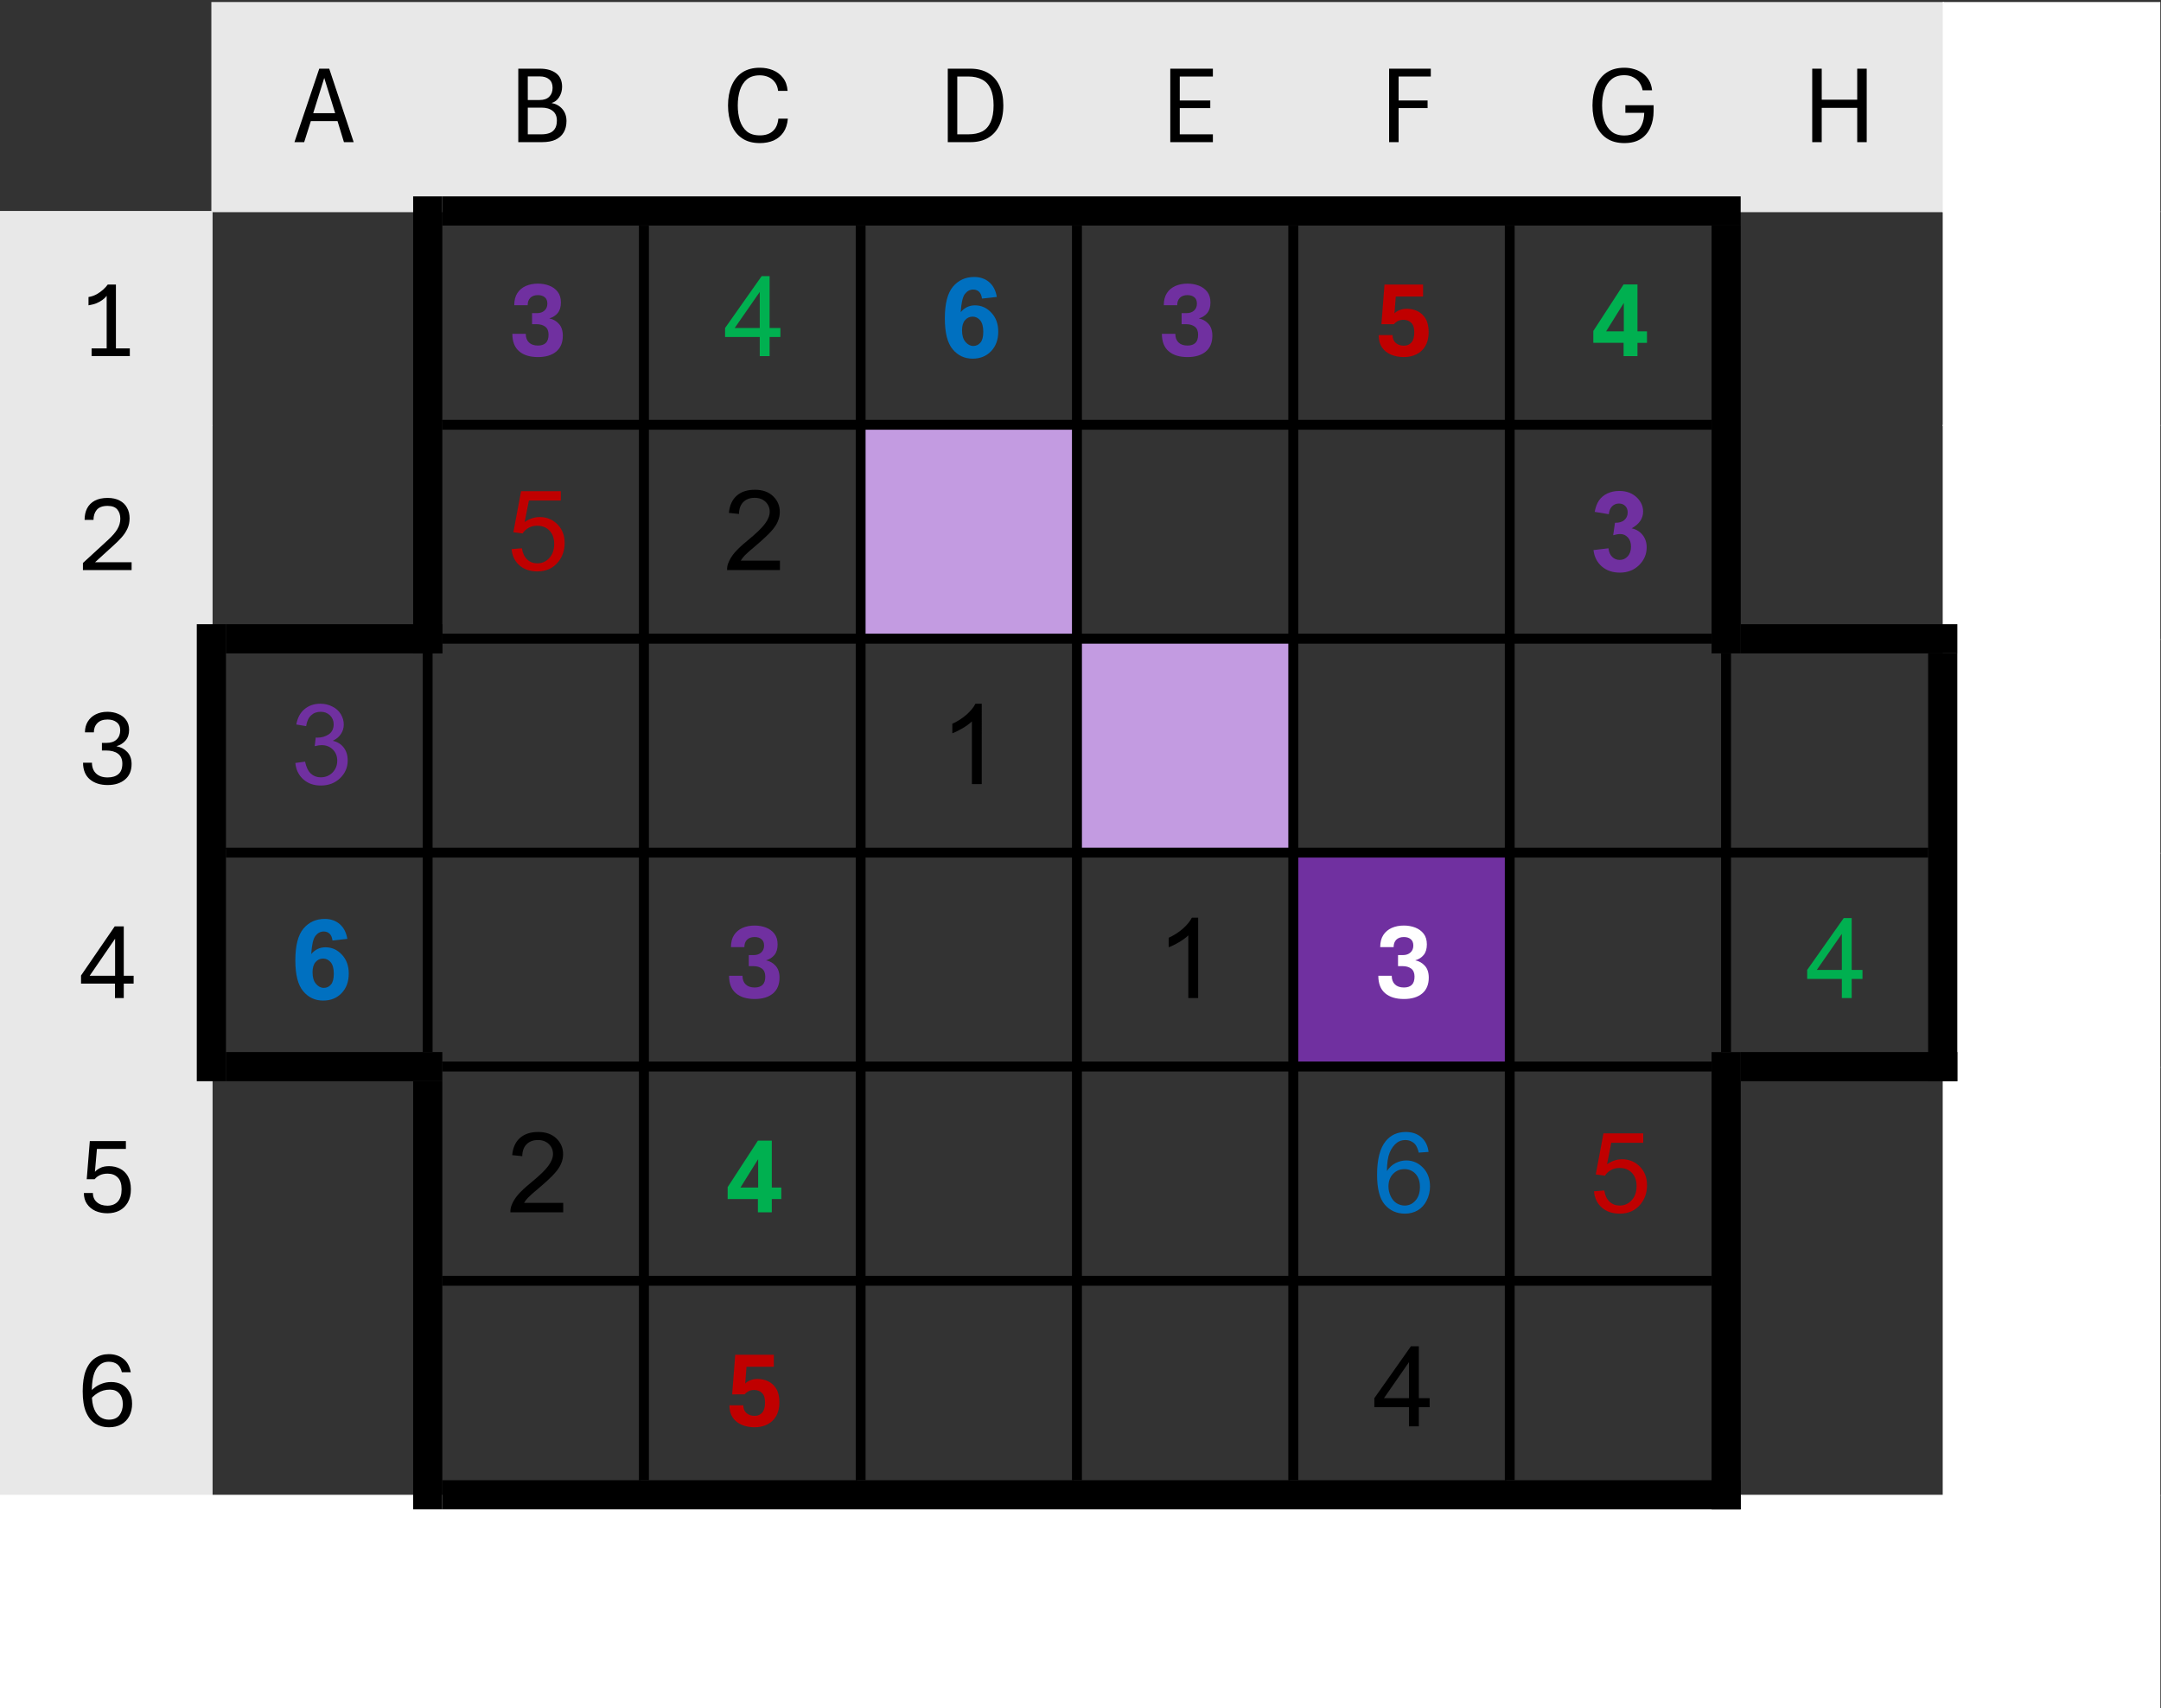 <?xml version="1.0" encoding="UTF-8" standalone="no"?>
<!-- Created with Inkscape (http://www.inkscape.org/) -->

<svg
   version="1.1"
   id="svg1"
   width="284.387"
   height="224.827"
   viewBox="0 0 284.387 224.827"
   sodipodi:docname="16.pdf"
   xmlns:inkscape="http://www.inkscape.org/namespaces/inkscape"
   xmlns:sodipodi="http://sodipodi.sourceforge.net/DTD/sodipodi-0.dtd"
   xmlns="http://www.w3.org/2000/svg"
   xmlns:svg="http://www.w3.org/2000/svg">
  <rect x="0" y="0" width="284.387" height="224.827" fill="#333333" stroke="none"/>
  <defs
     id="defs1">
    <clipPath
       clipPathUnits="userSpaceOnUse"
       id="clipPath3">
      <path
         d="m 51.384,617.95 h 213.65 V 786.93 H 51.384 Z"
         clip-rule="evenodd"
         id="path3" />
    </clipPath>
    <clipPath
       clipPathUnits="userSpaceOnUse"
       id="clipPath5">
      <path
         d="m 51.384,617.95 h 213.65 V 786.93 H 51.384 Z"
         clip-rule="evenodd"
         id="path5" />
    </clipPath>
    <clipPath
       clipPathUnits="userSpaceOnUse"
       id="clipPath7">
      <path
         d="m 51.384,617.95 h 213.65 V 786.93 H 51.384 Z"
         clip-rule="evenodd"
         id="path7" />
    </clipPath>
    <clipPath
       clipPathUnits="userSpaceOnUse"
       id="clipPath10">
      <path
         d="m 51.384,617.95 h 213.65 V 786.93 H 51.384 Z"
         clip-rule="evenodd"
         id="path10" />
    </clipPath>
    <clipPath
       clipPathUnits="userSpaceOnUse"
       id="clipPath14">
      <path
         d="m 51.384,617.95 h 213.65 V 786.93 H 51.384 Z"
         clip-rule="evenodd"
         id="path14" />
    </clipPath>
    <clipPath
       clipPathUnits="userSpaceOnUse"
       id="clipPath18">
      <path
         d="m 51.384,617.95 h 213.65 V 786.93 H 51.384 Z"
         clip-rule="evenodd"
         id="path18" />
    </clipPath>
    <clipPath
       clipPathUnits="userSpaceOnUse"
       id="clipPath22">
      <path
         d="m 51.384,617.95 h 213.65 V 786.93 H 51.384 Z"
         clip-rule="evenodd"
         id="path22" />
    </clipPath>
    <clipPath
       clipPathUnits="userSpaceOnUse"
       id="clipPath25">
      <path
         d="m 51.384,617.95 h 213.65 V 786.93 H 51.384 Z"
         clip-rule="evenodd"
         id="path25" />
    </clipPath>
    <clipPath
       clipPathUnits="userSpaceOnUse"
       id="clipPath27">
      <path
         d="m 51.384,617.95 h 213.65 V 786.93 H 51.384 Z"
         transform="matrix(1,0,0,-1,-80.424,772.9)"
         clip-rule="evenodd"
         id="path27" />
    </clipPath>
    <clipPath
       clipPathUnits="userSpaceOnUse"
       id="clipPath29">
      <path
         d="m 51.384,617.95 h 213.65 V 786.93 H 51.384 Z"
         transform="matrix(1,0,0,-1,-101.66,772.9)"
         clip-rule="evenodd"
         id="path29" />
    </clipPath>
    <clipPath
       clipPathUnits="userSpaceOnUse"
       id="clipPath31">
      <path
         d="m 51.384,617.95 h 213.65 V 786.93 H 51.384 Z"
         transform="matrix(1,0,0,-1,-122.69,772.9)"
         clip-rule="evenodd"
         id="path31" />
    </clipPath>
    <clipPath
       clipPathUnits="userSpaceOnUse"
       id="clipPath33">
      <path
         d="m 51.384,617.95 h 213.65 V 786.93 H 51.384 Z"
         transform="matrix(1,0,0,-1,-144.05,772.9)"
         clip-rule="evenodd"
         id="path33" />
    </clipPath>
    <clipPath
       clipPathUnits="userSpaceOnUse"
       id="clipPath35">
      <path
         d="m 51.384,617.95 h 213.65 V 786.93 H 51.384 Z"
         transform="matrix(1,0,0,-1,-166.01,772.9)"
         clip-rule="evenodd"
         id="path35" />
    </clipPath>
    <clipPath
       clipPathUnits="userSpaceOnUse"
       id="clipPath37">
      <path
         d="m 51.384,617.95 h 213.65 V 786.93 H 51.384 Z"
         transform="matrix(1,0,0,-1,-187.61,772.9)"
         clip-rule="evenodd"
         id="path37" />
    </clipPath>
    <clipPath
       clipPathUnits="userSpaceOnUse"
       id="clipPath39">
      <path
         d="m 51.384,617.95 h 213.65 V 786.93 H 51.384 Z"
         transform="matrix(1,0,0,-1,-208.01,772.9)"
         clip-rule="evenodd"
         id="path39" />
    </clipPath>
    <clipPath
       clipPathUnits="userSpaceOnUse"
       id="clipPath41">
      <path
         d="m 51.384,617.95 h 213.65 V 786.93 H 51.384 Z"
         transform="matrix(1,0,0,-1,-229.37,772.9)"
         clip-rule="evenodd"
         id="path41" />
    </clipPath>
    <clipPath
       clipPathUnits="userSpaceOnUse"
       id="clipPath43">
      <path
         d="m 51.384,617.95 h 213.65 V 786.93 H 51.384 Z"
         transform="matrix(1,0,0,-1,-59.184,751.78)"
         clip-rule="evenodd"
         id="path43" />
    </clipPath>
    <clipPath
       clipPathUnits="userSpaceOnUse"
       id="clipPath45">
      <path
         d="m 51.384,745.66 h 213.65 v 20.16 H 51.384 Z"
         transform="matrix(1,0,0,-1,-101.66,751.78)"
         clip-rule="evenodd"
         id="path45" />
    </clipPath>
    <clipPath
       clipPathUnits="userSpaceOnUse"
       id="clipPath47">
      <path
         d="m 51.384,745.66 h 213.65 v 20.16 H 51.384 Z"
         transform="matrix(1,0,0,-1,-122.81,751.78)"
         clip-rule="evenodd"
         id="path47" />
    </clipPath>
    <clipPath
       clipPathUnits="userSpaceOnUse"
       id="clipPath49">
      <path
         d="m 51.384,745.66 h 213.65 v 20.16 H 51.384 Z"
         transform="matrix(1,0,0,-1,-144.17,751.66)"
         clip-rule="evenodd"
         id="path49" />
    </clipPath>
    <clipPath
       clipPathUnits="userSpaceOnUse"
       id="clipPath51">
      <path
         d="m 51.384,745.66 h 213.65 v 20.16 H 51.384 Z"
         transform="matrix(1,0,0,-1,-165.77,751.78)"
         clip-rule="evenodd"
         id="path51" />
    </clipPath>
    <clipPath
       clipPathUnits="userSpaceOnUse"
       id="clipPath53">
      <path
         d="m 51.384,745.66 h 213.65 v 20.16 H 51.384 Z"
         transform="matrix(1,0,0,-1,-187.13,751.78)"
         clip-rule="evenodd"
         id="path53" />
    </clipPath>
    <clipPath
       clipPathUnits="userSpaceOnUse"
       id="clipPath55">
      <path
         d="m 51.384,745.66 h 213.65 v 20.16 H 51.384 Z"
         transform="matrix(1,0,0,-1,-208.49,751.78)"
         clip-rule="evenodd"
         id="path55" />
    </clipPath>
    <clipPath
       clipPathUnits="userSpaceOnUse"
       id="clipPath57">
      <path
         d="m 51.384,617.95 h 213.65 V 786.93 H 51.384 Z"
         transform="matrix(1,0,0,-1,-59.184,730.66)"
         clip-rule="evenodd"
         id="path57" />
    </clipPath>
    <clipPath
       clipPathUnits="userSpaceOnUse"
       id="clipPath59">
      <path
         d="m 51.384,724.54 h 213.65 V 744.7 H 51.384 Z"
         transform="matrix(1,0,0,-1,-101.42,730.66)"
         clip-rule="evenodd"
         id="path59" />
    </clipPath>
    <clipPath
       clipPathUnits="userSpaceOnUse"
       id="clipPath61">
      <path
         d="m 51.384,724.54 h 213.65 V 744.7 H 51.384 Z"
         transform="matrix(1,0,0,-1,-122.81,730.66)"
         clip-rule="evenodd"
         id="path61" />
    </clipPath>
    <clipPath
       clipPathUnits="userSpaceOnUse"
       id="clipPath63">
      <path
         d="m 51.384,724.54 h 213.65 V 744.7 H 51.384 Z"
         transform="matrix(1,0,0,-1,-208.25,730.54)"
         clip-rule="evenodd"
         id="path63" />
    </clipPath>
    <clipPath
       clipPathUnits="userSpaceOnUse"
       id="clipPath65">
      <path
         d="m 51.384,617.95 h 213.65 V 786.93 H 51.384 Z"
         transform="matrix(1,0,0,-1,-59.184,709.54)"
         clip-rule="evenodd"
         id="path65" />
    </clipPath>
    <clipPath
       clipPathUnits="userSpaceOnUse"
       id="clipPath67">
      <path
         d="m 51.384,703.42 h 213.65 v 20.16 H 51.384 Z"
         transform="matrix(1,0,0,-1,-80.064,709.54)"
         clip-rule="evenodd"
         id="path67" />
    </clipPath>
    <clipPath
       clipPathUnits="userSpaceOnUse"
       id="clipPath69">
      <path
         d="m 51.384,703.42 h 213.65 v 20.16 H 51.384 Z"
         transform="matrix(1,0,0,-1,-144.17,709.54)"
         clip-rule="evenodd"
         id="path69" />
    </clipPath>
    <clipPath
       clipPathUnits="userSpaceOnUse"
       id="clipPath71">
      <path
         d="m 51.384,617.95 h 213.65 V 786.93 H 51.384 Z"
         transform="matrix(1,0,0,-1,-59.184,688.42)"
         clip-rule="evenodd"
         id="path71" />
    </clipPath>
    <clipPath
       clipPathUnits="userSpaceOnUse"
       id="clipPath73">
      <path
         d="m 51.384,682.3 h 213.65 v 20.16 H 51.384 Z"
         transform="matrix(1,0,0,-1,-80.064,688.3)"
         clip-rule="evenodd"
         id="path73" />
    </clipPath>
    <clipPath
       clipPathUnits="userSpaceOnUse"
       id="clipPath75">
      <path
         d="m 51.384,682.3 h 213.65 v 20.16 H 51.384 Z"
         transform="matrix(1,0,0,-1,-123.05,688.42)"
         clip-rule="evenodd"
         id="path75" />
    </clipPath>
    <clipPath
       clipPathUnits="userSpaceOnUse"
       id="clipPath77">
      <path
         d="m 51.384,682.3 h 213.65 v 20.16 H 51.384 Z"
         transform="matrix(1,0,0,-1,-165.53,688.42)"
         clip-rule="evenodd"
         id="path77" />
    </clipPath>
    <clipPath
       clipPathUnits="userSpaceOnUse"
       id="clipPath79">
      <path
         d="m 51.384,682.3 h 213.65 v 20.16 H 51.384 Z"
         transform="matrix(1,0,0,-1,-187.13,688.42)"
         clip-rule="evenodd"
         id="path79" />
    </clipPath>
    <clipPath
       clipPathUnits="userSpaceOnUse"
       id="clipPath81">
      <path
         d="m 51.384,682.3 h 213.65 v 20.16 H 51.384 Z"
         transform="matrix(1,0,0,-1,-229.61,688.42)"
         clip-rule="evenodd"
         id="path81" />
    </clipPath>
    <clipPath
       clipPathUnits="userSpaceOnUse"
       id="clipPath83">
      <path
         d="m 51.384,617.95 h 213.65 V 786.93 H 51.384 Z"
         transform="matrix(1,0,0,-1,-59.184,667.27)"
         clip-rule="evenodd"
         id="path83" />
    </clipPath>
    <clipPath
       clipPathUnits="userSpaceOnUse"
       id="clipPath85">
      <path
         d="m 51.384,661.15 h 213.65 v 20.184 H 51.384 Z"
         transform="matrix(1,0,0,-1,-101.42,667.27)"
         clip-rule="evenodd"
         id="path85" />
    </clipPath>
    <clipPath
       clipPathUnits="userSpaceOnUse"
       id="clipPath87">
      <path
         d="m 51.384,661.15 h 213.65 v 20.184 H 51.384 Z"
         transform="matrix(1,0,0,-1,-123.05,667.27)"
         clip-rule="evenodd"
         id="path87" />
    </clipPath>
    <clipPath
       clipPathUnits="userSpaceOnUse"
       id="clipPath89">
      <path
         d="m 51.384,661.15 h 213.65 v 20.184 H 51.384 Z"
         transform="matrix(1,0,0,-1,-186.89,667.27)"
         clip-rule="evenodd"
         id="path89" />
    </clipPath>
    <clipPath
       clipPathUnits="userSpaceOnUse"
       id="clipPath91">
      <path
         d="m 51.384,661.15 h 213.65 v 20.184 H 51.384 Z"
         transform="matrix(1,0,0,-1,-208.25,667.27)"
         clip-rule="evenodd"
         id="path91" />
    </clipPath>
    <clipPath
       clipPathUnits="userSpaceOnUse"
       id="clipPath93">
      <path
         d="m 51.384,617.95 h 213.65 V 786.93 H 51.384 Z"
         transform="matrix(1,0,0,-1,-59.184,646.15)"
         clip-rule="evenodd"
         id="path93" />
    </clipPath>
    <clipPath
       clipPathUnits="userSpaceOnUse"
       id="clipPath95">
      <path
         d="m 51.384,640.03 h 213.65 v 20.16 H 51.384 Z"
         transform="matrix(1,0,0,-1,-123.05,646.15)"
         clip-rule="evenodd"
         id="path95" />
    </clipPath>
    <clipPath
       clipPathUnits="userSpaceOnUse"
       id="clipPath97">
      <path
         d="m 51.384,640.03 h 213.65 v 20.16 H 51.384 Z"
         transform="matrix(1,0,0,-1,-186.89,646.15)"
         clip-rule="evenodd"
         id="path97" />
    </clipPath>
    <clipPath
       clipPathUnits="userSpaceOnUse"
       id="clipPath99">
      <path
         d="m 49.464,615.91 h 217.61 V 788.85 H 49.464 Z"
         clip-rule="evenodd"
         id="path99" />
    </clipPath>
    <clipPath
       clipPathUnits="userSpaceOnUse"
       id="clipPath101">
      <path
         d="m 49.464,615.91 h 217.61 V 788.85 H 49.464 Z"
         clip-rule="evenodd"
         id="path101" />
    </clipPath>
    <clipPath
       clipPathUnits="userSpaceOnUse"
       id="clipPath103">
      <path
         d="m 49.464,615.91 h 217.61 V 788.85 H 49.464 Z"
         clip-rule="evenodd"
         id="path103" />
    </clipPath>
    <clipPath
       clipPathUnits="userSpaceOnUse"
       id="clipPath105">
      <path
         d="m 49.464,615.91 h 217.61 V 788.85 H 49.464 Z"
         clip-rule="evenodd"
         id="path105" />
    </clipPath>
    <clipPath
       clipPathUnits="userSpaceOnUse"
       id="clipPath107">
      <path
         d="m 49.464,615.91 h 217.61 V 788.85 H 49.464 Z"
         clip-rule="evenodd"
         id="path107" />
    </clipPath>
    <clipPath
       clipPathUnits="userSpaceOnUse"
       id="clipPath109">
      <path
         d="m 49.464,615.91 h 217.61 V 788.85 H 49.464 Z"
         clip-rule="evenodd"
         id="path109" />
    </clipPath>
    <clipPath
       clipPathUnits="userSpaceOnUse"
       id="clipPath111">
      <path
         d="m 49.464,615.91 h 217.61 V 788.85 H 49.464 Z"
         clip-rule="evenodd"
         id="path111" />
    </clipPath>
    <clipPath
       clipPathUnits="userSpaceOnUse"
       id="clipPath113">
      <path
         d="m 49.464,615.91 h 217.61 V 788.85 H 49.464 Z"
         clip-rule="evenodd"
         id="path113" />
    </clipPath>
    <clipPath
       clipPathUnits="userSpaceOnUse"
       id="clipPath115">
      <path
         d="m 49.464,615.91 h 217.61 V 788.85 H 49.464 Z"
         clip-rule="evenodd"
         id="path115" />
    </clipPath>
    <clipPath
       clipPathUnits="userSpaceOnUse"
       id="clipPath117">
      <path
         d="m 49.464,615.91 h 217.61 V 788.85 H 49.464 Z"
         clip-rule="evenodd"
         id="path117" />
    </clipPath>
    <clipPath
       clipPathUnits="userSpaceOnUse"
       id="clipPath119">
      <path
         d="m 49.464,615.91 h 217.61 V 788.85 H 49.464 Z"
         clip-rule="evenodd"
         id="path119" />
    </clipPath>
    <clipPath
       clipPathUnits="userSpaceOnUse"
       id="clipPath121">
      <path
         d="m 49.464,615.91 h 217.61 V 788.85 H 49.464 Z"
         clip-rule="evenodd"
         id="path121" />
    </clipPath>
    <clipPath
       clipPathUnits="userSpaceOnUse"
       id="clipPath123">
      <path
         d="m 49.464,615.91 h 217.61 V 788.85 H 49.464 Z"
         clip-rule="evenodd"
         id="path123" />
    </clipPath>
    <clipPath
       clipPathUnits="userSpaceOnUse"
       id="clipPath125">
      <path
         d="m 49.464,615.91 h 217.61 V 788.85 H 49.464 Z"
         clip-rule="evenodd"
         id="path125" />
    </clipPath>
    <clipPath
       clipPathUnits="userSpaceOnUse"
       id="clipPath127">
      <path
         d="m 49.464,615.91 h 217.61 V 788.85 H 49.464 Z"
         clip-rule="evenodd"
         id="path127" />
    </clipPath>
    <clipPath
       clipPathUnits="userSpaceOnUse"
       id="clipPath129">
      <path
         d="m 49.464,615.91 h 217.61 V 788.85 H 49.464 Z"
         clip-rule="evenodd"
         id="path129" />
    </clipPath>
    <clipPath
       clipPathUnits="userSpaceOnUse"
       id="clipPath131">
      <path
         d="m 49.464,615.91 h 217.61 V 788.85 H 49.464 Z"
         clip-rule="evenodd"
         id="path131" />
    </clipPath>
    <clipPath
       clipPathUnits="userSpaceOnUse"
       id="clipPath133">
      <path
         d="m 49.464,615.91 h 217.61 V 788.85 H 49.464 Z"
         clip-rule="evenodd"
         id="path133" />
    </clipPath>
    <clipPath
       clipPathUnits="userSpaceOnUse"
       id="clipPath135">
      <path
         d="m 49.464,615.91 h 217.61 V 788.85 H 49.464 Z"
         clip-rule="evenodd"
         id="path135" />
    </clipPath>
    <clipPath
       clipPathUnits="userSpaceOnUse"
       id="clipPath137">
      <path
         d="m 49.464,615.91 h 217.61 V 788.85 H 49.464 Z"
         clip-rule="evenodd"
         id="path137" />
    </clipPath>
    <clipPath
       clipPathUnits="userSpaceOnUse"
       id="clipPath139">
      <path
         d="m 49.464,615.91 h 217.61 V 788.85 H 49.464 Z"
         clip-rule="evenodd"
         id="path139" />
    </clipPath>
    <clipPath
       clipPathUnits="userSpaceOnUse"
       id="clipPath141">
      <path
         d="m 49.464,615.91 h 217.61 V 788.85 H 49.464 Z"
         clip-rule="evenodd"
         id="path141" />
    </clipPath>
    <clipPath
       clipPathUnits="userSpaceOnUse"
       id="clipPath143">
      <path
         d="m 49.464,615.91 h 217.61 V 788.85 H 49.464 Z"
         clip-rule="evenodd"
         id="path143" />
    </clipPath>
    <clipPath
       clipPathUnits="userSpaceOnUse"
       id="clipPath145">
      <path
         d="m 49.464,615.91 h 217.61 V 788.85 H 49.464 Z"
         clip-rule="evenodd"
         id="path145" />
    </clipPath>
    <clipPath
       clipPathUnits="userSpaceOnUse"
       id="clipPath147">
      <path
         d="m 49.464,615.91 h 217.61 V 788.85 H 49.464 Z"
         clip-rule="evenodd"
         id="path147" />
    </clipPath>
    <clipPath
       clipPathUnits="userSpaceOnUse"
       id="clipPath149">
      <path
         d="m 49.464,615.91 h 217.61 V 788.85 H 49.464 Z"
         clip-rule="evenodd"
         id="path149" />
    </clipPath>
    <clipPath
       clipPathUnits="userSpaceOnUse"
       id="clipPath151">
      <path
         d="m 49.464,615.91 h 217.61 V 788.85 H 49.464 Z"
         clip-rule="evenodd"
         id="path151" />
    </clipPath>
    <clipPath
       clipPathUnits="userSpaceOnUse"
       id="clipPath153">
      <path
         d="m 49.464,615.91 h 217.61 V 788.85 H 49.464 Z"
         clip-rule="evenodd"
         id="path153" />
    </clipPath>
    <clipPath
       clipPathUnits="userSpaceOnUse"
       id="clipPath155">
      <path
         d="m 49.464,615.91 h 217.61 V 788.85 H 49.464 Z"
         clip-rule="evenodd"
         id="path155" />
    </clipPath>
    <clipPath
       clipPathUnits="userSpaceOnUse"
       id="clipPath157">
      <path
         d="m 49.464,615.91 h 217.61 V 788.85 H 49.464 Z"
         clip-rule="evenodd"
         id="path157" />
    </clipPath>
    <clipPath
       clipPathUnits="userSpaceOnUse"
       id="clipPath159">
      <path
         d="m 49.464,615.91 h 217.61 V 788.85 H 49.464 Z"
         clip-rule="evenodd"
         id="path159" />
    </clipPath>
    <clipPath
       clipPathUnits="userSpaceOnUse"
       id="clipPath161">
      <path
         d="m 49.464,615.91 h 217.61 V 788.85 H 49.464 Z"
         clip-rule="evenodd"
         id="path161" />
    </clipPath>
    <clipPath
       clipPathUnits="userSpaceOnUse"
       id="clipPath163">
      <path
         d="m 49.464,615.91 h 217.61 V 788.85 H 49.464 Z"
         clip-rule="evenodd"
         id="path163" />
    </clipPath>
    <clipPath
       clipPathUnits="userSpaceOnUse"
       id="clipPath165">
      <path
         d="m 49.464,615.91 h 217.61 V 788.85 H 49.464 Z"
         clip-rule="evenodd"
         id="path165" />
    </clipPath>
    <clipPath
       clipPathUnits="userSpaceOnUse"
       id="clipPath167">
      <path
         d="m 49.464,615.91 h 217.61 V 788.85 H 49.464 Z"
         clip-rule="evenodd"
         id="path167" />
    </clipPath>
    <clipPath
       clipPathUnits="userSpaceOnUse"
       id="clipPath169">
      <path
         d="m 49.464,615.91 h 217.61 V 788.85 H 49.464 Z"
         clip-rule="evenodd"
         id="path169" />
    </clipPath>
  </defs>
  <sodipodi:namedview
     id="namedview1"
     pagecolor="#ffffff"
     bordercolor="#000000"
     borderopacity="0.25"
     inkscape:showpageshadow="2"
     inkscape:pageopacity="0.0"
     inkscape:pagecheckerboard="0"
     inkscape:deskcolor="#d1d1d1" />
  <g
     id="g1"
     inkscape:groupmode="layer"
     inkscape:label="1"
     transform="translate(-68.512,-73.32)">
    <g
       id="g2">
      <path
         id="path2"
         d="m 72.264,766.18 h 171.05 v 21.24 H 72.264 Z"
         style="fill:#e8e8e8;fill-opacity:1;fill-rule:evenodd;stroke:none"
         transform="matrix(1.333,0,0,-1.333,0,1122.56)"
         clip-path="url(#clipPath3)" />
      <path
         id="path4"
         d="m 243.19,766.18 h 21.48 v 21.24 h -21.48 z"
         style="fill:#ffffff;fill-opacity:1;fill-rule:evenodd;stroke:none"
         transform="matrix(1.333,0,0,-1.333,0,1122.56)"
         clip-path="url(#clipPath5)" />
      <path
         id="path6"
         d="m 50.904,745.06 h 21.48 v 21.24 h -21.48 z"
         style="fill:#e8e8e8;fill-opacity:1;fill-rule:evenodd;stroke:none"
         transform="matrix(1.333,0,0,-1.333,0,1122.56)"
         clip-path="url(#clipPath7)" />
      <path
         id="path8"
         d="m 243.19,745.06 h 21.48 v 21.24 h -21.48 z"
         style="fill:#ffffff;fill-opacity:1;fill-rule:evenodd;stroke:none"
         transform="matrix(1.333,0,0,-1.333,0,1122.56)" />
      <path
         id="path9"
         d="m 50.904,723.94 h 21.48 v 21.24 h -21.48 z"
         style="fill:#e8e8e8;fill-opacity:1;fill-rule:evenodd;stroke:none"
         transform="matrix(1.333,0,0,-1.333,0,1122.56)"
         clip-path="url(#clipPath10)" />
      <path
         id="path11"
         d="m 136.37,723.94 h 21.48 v 21.24 h -21.48 z"
         style="fill:#c39be1;fill-opacity:1;fill-rule:evenodd;stroke:none"
         transform="matrix(1.333,0,0,-1.333,0,1122.56)" />
      <path
         id="path12"
         d="m 243.19,723.94 h 21.48 v 21.24 h -21.48 z"
         style="fill:#ffffff;fill-opacity:1;fill-rule:evenodd;stroke:none"
         transform="matrix(1.333,0,0,-1.333,0,1122.56)" />
      <path
         id="path13"
         d="m 50.904,702.82 h 21.48 v 21.24 h -21.48 z"
         style="fill:#e8e8e8;fill-opacity:1;fill-rule:evenodd;stroke:none"
         transform="matrix(1.333,0,0,-1.333,0,1122.56)"
         clip-path="url(#clipPath14)" />
      <path
         id="path15"
         d="m 157.73,702.82 h 21.48 v 21.24 h -21.48 z"
         style="fill:#c39be1;fill-opacity:1;fill-rule:evenodd;stroke:none"
         transform="matrix(1.333,0,0,-1.333,0,1122.56)" />
      <path
         id="path16"
         d="m 243.19,702.82 h 21.48 v 21.24 h -21.48 z"
         style="fill:#ffffff;fill-opacity:1;fill-rule:evenodd;stroke:none"
         transform="matrix(1.333,0,0,-1.333,0,1122.56)" />
      <path
         id="path17"
         d="m 50.904,681.7 h 21.48 v 21.24 h -21.48 z"
         style="fill:#e8e8e8;fill-opacity:1;fill-rule:evenodd;stroke:none"
         transform="matrix(1.333,0,0,-1.333,0,1122.56)"
         clip-path="url(#clipPath18)" />
      <path
         id="path19"
         d="m 179.09,681.7 h 21.48 v 21.24 h -21.48 z"
         style="fill:#7030a0;fill-opacity:1;fill-rule:evenodd;stroke:none"
         transform="matrix(1.333,0,0,-1.333,0,1122.56)" />
      <path
         id="path20"
         d="m 243.19,681.7 h 21.48 v 21.24 h -21.48 z"
         style="fill:#ffffff;fill-opacity:1;fill-rule:evenodd;stroke:none"
         transform="matrix(1.333,0,0,-1.333,0,1122.56)" />
    </g>
    <g
       id="g20">
      <path
         id="path21"
         d="m 50.904,639.43 h 21.48 v 42.384 h -21.48 z"
         style="fill:#e8e8e8;fill-opacity:1;fill-rule:evenodd;stroke:none"
         transform="matrix(1.333,0,0,-1.333,0,1122.56)"
         clip-path="url(#clipPath22)" />
      <path
         id="path23"
         d="m 243.19,639.43 h 21.48 v 42.384 h -21.48 z"
         style="fill:#ffffff;fill-opacity:1;fill-rule:evenodd;stroke:none"
         transform="matrix(1.333,0,0,-1.333,0,1122.56)" />
      <path
         id="path24"
         d="m 50.904,618.31 h 213.77 v 21.24 H 50.904 Z"
         style="fill:#ffffff;fill-opacity:1;fill-rule:evenodd;stroke:none"
         transform="matrix(1.333,0,0,-1.333,0,1122.56)"
         clip-path="url(#clipPath25)" />
    </g>
    <g
       id="g25">
      <path
         id="path26"
         d="M 0.022,5.078125e-4 2.472,-7.253 h 0.984 L 5.87,5.078125e-4 H 4.909 L 4.276,-2.074 H 1.639 L 0.983,5.078125e-4 Z M 1.874,-2.859 h 2.168 l -1.078,-3.48 z m 0,0"
         style="fill:#000000;fill-opacity:1;fill-rule:nonzero;stroke:none"
         aria-label="A"
         transform="matrix(1.333,0,0,1.333,107.232,92.027)"
         clip-path="url(#clipPath27)" />
    </g>
    <g
       id="g27">
      <path
         id="path28"
         d="M 0.879,5.078125e-4 V -7.253 h 2.145 c 0.656,0 1.184,0.149 1.582,0.445 0.398,0.299 0.598,0.747 0.598,1.348 0,0.375 -0.1,0.715 -0.293,1.02 -0.188,0.299 -0.439,0.489 -0.75,0.574 0.451,0.088 0.812,0.29 1.078,0.609 0.264,0.313 0.398,0.703 0.398,1.172 0,0.431 -0.091,0.803 -0.27,1.113 C 5.186,-0.659 4.916,-0.416 4.559,-0.246 4.207,-0.082 3.762,5.078125e-4 3.223,5.078125e-4 Z m 0.938,-0.773 h 1.371 c 0.272,0 0.521,-0.038 0.75,-0.117 0.226,-0.076 0.404,-0.214 0.539,-0.41 0.141,-0.202 0.211,-0.48 0.211,-0.832 0,-0.422 -0.138,-0.738 -0.41,-0.949 -0.267,-0.217 -0.633,-0.328 -1.102,-0.328 h -1.359 z m 0,-3.387 h 1.172 c 0.413,0 0.729,-0.108 0.949,-0.328 0.217,-0.217 0.328,-0.51 0.328,-0.879 0,-0.366 -0.114,-0.645 -0.34,-0.832 -0.22,-0.193 -0.533,-0.293 -0.938,-0.293 h -1.172 z m 0,0"
         style="fill:#000000;fill-opacity:1;fill-rule:nonzero;stroke:none"
         aria-label="B"
         transform="matrix(1.333,0,0,1.333,135.547,92.027)"
         clip-path="url(#clipPath29)" />
    </g>
    <g
       id="g29">
      <path
         id="path30"
         d="m 3.691,0.094 c -0.697,0 -1.277,-0.155 -1.746,-0.469 C 1.482,-0.685 1.136,-1.119 0.902,-1.675 c -0.234,-0.562 -0.352,-1.21 -0.352,-1.945 0,-0.741 0.117,-1.389 0.352,-1.945 0.234,-0.562 0.58,-0.999 1.043,-1.312 0.469,-0.311 1.049,-0.469 1.746,-0.469 0.469,0 0.902,0.082 1.301,0.246 0.398,0.164 0.727,0.416 0.984,0.75 0.264,0.337 0.416,0.768 0.457,1.289 h -0.938 C 5.455,-5.414 5.346,-5.701 5.167,-5.929 4.995,-6.155 4.781,-6.322 4.523,-6.433 4.265,-6.541 3.987,-6.597 3.691,-6.597 c -0.533,0 -0.958,0.135 -1.277,0.398 -0.313,0.267 -0.545,0.627 -0.691,1.078 -0.141,0.445 -0.211,0.946 -0.211,1.5 0,0.548 0.07,1.049 0.211,1.5 0.146,0.445 0.378,0.803 0.691,1.066 0.319,0.258 0.744,0.387 1.277,0.387 0.53,0 0.952,-0.135 1.266,-0.41 0.319,-0.272 0.507,-0.686 0.562,-1.242 h 0.938 c -0.047,0.548 -0.196,1.002 -0.445,1.359 -0.243,0.352 -0.562,0.618 -0.961,0.797 -0.398,0.17 -0.853,0.258 -1.359,0.258 z m 0,0"
         style="fill:#000000;fill-opacity:1;fill-rule:nonzero;stroke:none"
         aria-label="C"
         transform="matrix(1.333,0,0,1.333,163.587,92.027)"
         clip-path="url(#clipPath31)" />
    </g>
    <g
       id="g31">
      <path
         id="path32"
         d="M 0.879,5.078125e-4 V -7.253 H 3.105 c 0.694,0 1.283,0.146 1.77,0.434 0.483,0.29 0.85,0.703 1.102,1.242 0.258,0.539 0.387,1.189 0.387,1.945 0,0.768 -0.129,1.418 -0.387,1.957 C 5.724,-1.136 5.358,-0.72 4.875,-0.433 4.388,-0.143 3.8,5.078125e-4 3.105,5.078125e-4 Z M 1.816,-0.773 h 1.102 c 0.539,0 0.99,-0.094 1.359,-0.281 0.366,-0.193 0.645,-0.504 0.832,-0.926 0.193,-0.422 0.293,-0.973 0.293,-1.652 0,-0.671 -0.1,-1.219 -0.293,-1.641 C 4.913,-5.695 4.629,-5.999 4.254,-6.187 3.885,-6.38 3.439,-6.48 2.918,-6.48 H 1.816 Z m 0,0"
         style="fill:#000000;fill-opacity:1;fill-rule:nonzero;stroke:none"
         aria-label="D"
         transform="matrix(1.333,0,0,1.333,192.067,92.027)"
         clip-path="url(#clipPath33)" />
    </g>
    <g
       id="g33">
      <path
         id="path34"
         d="M 0.88,5.078125e-4 V -7.253 H 5.087 v 0.773 H 1.817 v 2.367 h 3.012 v 0.75 H 1.817 v 2.59 H 5.087 V 5.078125e-4 Z m 0,0"
         style="fill:#000000;fill-opacity:1;fill-rule:nonzero;stroke:none"
         aria-label="E"
         transform="matrix(1.333,0,0,1.333,221.347,92.027)"
         clip-path="url(#clipPath35)" />
    </g>
    <g
       id="g35">
      <path
         id="path36"
         d="M 0.88,5.078125e-4 V -7.253 H 4.994 v 0.773 H 1.818 v 2.367 h 2.859 v 0.75 H 1.818 V 5.078125e-4 Z m 0,0"
         style="fill:#000000;fill-opacity:1;fill-rule:nonzero;stroke:none"
         aria-label="F"
         transform="matrix(1.333,0,0,1.333,250.147,92.027)"
         clip-path="url(#clipPath37)" />
    </g>
    <g
       id="g37">
      <path
         id="path38"
         d="m 3.704,0.094 c -0.697,0 -1.277,-0.155 -1.746,-0.469 C 1.495,-0.685 1.143,-1.119 0.903,-1.675 c -0.234,-0.562 -0.352,-1.21 -0.352,-1.945 0,-0.732 0.117,-1.383 0.352,-1.945 0.24,-0.562 0.592,-0.999 1.055,-1.312 0.469,-0.311 1.049,-0.469 1.746,-0.469 0.334,0 0.656,0.047 0.961,0.141 0.311,0.088 0.592,0.223 0.844,0.41 0.249,0.182 0.457,0.41 0.621,0.691 0.164,0.275 0.264,0.604 0.305,0.984 h -0.938 C 5.456,-5.384 5.359,-5.63 5.204,-5.859 5.054,-6.084 4.852,-6.263 4.594,-6.398 4.343,-6.539 4.044,-6.609 3.692,-6.609 c -0.524,0 -0.946,0.138 -1.266,0.41 -0.322,0.267 -0.557,0.627 -0.703,1.078 -0.149,0.445 -0.223,0.946 -0.223,1.5 0,0.548 0.073,1.049 0.223,1.5 0.146,0.445 0.381,0.803 0.703,1.066 0.319,0.267 0.744,0.398 1.277,0.398 0.437,0 0.797,-0.094 1.078,-0.281 0.287,-0.188 0.504,-0.448 0.645,-0.785 0.146,-0.334 0.226,-0.727 0.234,-1.172 H 3.798 v -0.75 h 2.789 v 0.551 c 0,0.627 -0.111,1.181 -0.328,1.664 -0.211,0.478 -0.533,0.853 -0.961,1.125 -0.422,0.267 -0.955,0.398 -1.594,0.398 z m 0,0"
         style="fill:#000000;fill-opacity:1;fill-rule:nonzero;stroke:none"
         aria-label="G"
         transform="matrix(1.333,0,0,1.333,277.347,92.027)"
         clip-path="url(#clipPath39)" />
    </g>
    <g
       id="g39">
      <path
         id="path40"
         d="M 0.88,5.078125e-4 V -7.253 h 0.938 v 3.059 h 3.504 v -3.059 h 0.938 V 5.078125e-4 h -0.938 V -3.386 H 1.817 V 5.078125e-4 Z m 0,0"
         style="fill:#000000;fill-opacity:1;fill-rule:nonzero;stroke:none"
         aria-label="H"
         transform="matrix(1.333,0,0,1.333,305.827,92.027)"
         clip-path="url(#clipPath41)" />
    </g>
    <g
       id="g41">
      <path
         id="path42"
         d="M 2.729,6.25e-4 V -5.952 c -0.094,0.135 -0.229,0.264 -0.398,0.387 -0.164,0.126 -0.363,0.24 -0.598,0.34 -0.234,0.094 -0.501,0.164 -0.797,0.211 v -0.82 c 0.287,-0.047 0.554,-0.135 0.797,-0.27 0.249,-0.141 0.469,-0.296 0.656,-0.469 0.188,-0.17 0.334,-0.334 0.445,-0.492 H 3.643 V 6.25e-4 Z m -1.488,0 V -0.761 H 5.014 V 6.25e-4 Z m 0,0"
         style="fill:#000000;fill-opacity:1;fill-rule:nonzero;stroke:none"
         aria-label="1"
         transform="matrix(1.333,0,0,1.333,78.912,120.187)"
         clip-path="url(#clipPath43)" />
    </g>
    <g
       id="g43">
      <path
         id="path44"
         d="M 2.824,0.094 C 2.027,0.094 1.406,-0.096 0.961,-0.48 0.516,-0.861 0.293,-1.435 0.293,-2.203 h 1.324 c 0,0.369 0.105,0.653 0.316,0.855 0.211,0.205 0.507,0.305 0.891,0.305 0.334,0 0.592,-0.085 0.773,-0.258 0.179,-0.17 0.27,-0.445 0.27,-0.82 0,-0.357 -0.111,-0.621 -0.328,-0.785 C 3.319,-3.07 3.035,-3.152 2.684,-3.152 H 2.238 v -1.09 h 0.48 c 0.311,0 0.562,-0.085 0.75,-0.258 0.188,-0.17 0.281,-0.398 0.281,-0.68 0,-0.287 -0.088,-0.498 -0.258,-0.633 C 3.328,-5.952 3.1,-6.023 2.813,-6.023 c -0.322,0 -0.571,0.091 -0.75,0.27 -0.173,0.182 -0.258,0.422 -0.258,0.727 H 0.481 c 0,-0.483 0.1,-0.882 0.305,-1.195 0.202,-0.311 0.48,-0.545 0.832,-0.703 0.357,-0.155 0.756,-0.234 1.195,-0.234 0.404,0 0.779,0.067 1.125,0.199 0.343,0.135 0.621,0.337 0.832,0.609 0.211,0.275 0.316,0.627 0.316,1.055 0,0.439 -0.105,0.785 -0.316,1.043 -0.205,0.252 -0.48,0.428 -0.832,0.527 0.381,0.079 0.697,0.258 0.949,0.539 0.258,0.281 0.387,0.674 0.387,1.172 0,0.68 -0.22,1.204 -0.656,1.57 C 4.178,-0.084 3.58,0.094 2.824,0.094 Z m 0,0"
         style="fill:#7030a0;fill-opacity:1;fill-rule:nonzero;stroke:none"
         aria-label="3"
         transform="matrix(1.333,0,0,1.333,135.547,120.187)"
         clip-path="url(#clipPath45)" />
    </g>
    <g
       id="g45">
      <path
         id="path46"
         d="M 3.562,6.25e-4 V -1.886 H 0.14 v -0.891 L 3.75,-7.898 h 0.785 v 5.121 h 1.066 v 0.891 H 4.535 V 6.25e-4 Z m 0,-2.777 v -3.562 l -2.473,3.562 z m 0,0"
         style="fill:#00b050;fill-opacity:1;fill-rule:nonzero;stroke:none"
         aria-label="4"
         transform="matrix(1.333,0,0,1.333,163.747,120.187)"
         clip-path="url(#clipPath47)" />
    </g>
    <g
       id="g47">
      <path
         id="path48"
         d="M 5.601,-5.964 4.137,-5.8 C 4.096,-6.105 4.002,-6.327 3.855,-6.468 3.706,-6.614 3.51,-6.691 3.269,-6.691 c -0.322,0 -0.595,0.146 -0.82,0.434 -0.22,0.29 -0.357,0.888 -0.41,1.793 0.375,-0.445 0.844,-0.668 1.406,-0.668 0.633,0 1.172,0.243 1.617,0.727 0.451,0.478 0.68,1.099 0.68,1.863 0,0.806 -0.24,1.453 -0.715,1.945 -0.469,0.486 -1.075,0.727 -1.816,0.727 -0.797,0 -1.453,-0.308 -1.969,-0.926 C 0.726,-1.411 0.469,-2.428 0.469,-3.843 c 0,-1.444 0.264,-2.487 0.797,-3.129 0.539,-0.639 1.236,-0.961 2.098,-0.961 0.592,0 1.084,0.17 1.477,0.504 0.398,0.337 0.65,0.826 0.762,1.465 z m -3.434,3.305 c 0,0.492 0.111,0.873 0.34,1.137 0.226,0.267 0.483,0.398 0.773,0.398 0.281,0 0.516,-0.108 0.703,-0.328 0.188,-0.217 0.281,-0.577 0.281,-1.078 0,-0.507 -0.103,-0.882 -0.305,-1.125 -0.205,-0.24 -0.454,-0.363 -0.75,-0.363 -0.299,0 -0.548,0.117 -0.75,0.352 -0.196,0.229 -0.293,0.562 -0.293,1.008 z m 0,0"
         style="fill:#0070c0;fill-opacity:1;fill-rule:nonzero;stroke:none"
         aria-label="6"
         transform="matrix(1.333,0,0,1.333,192.227,120.347)"
         clip-path="url(#clipPath49)" />
    </g>
    <g
       id="g49">
      <path
         id="path50"
         d="m 2.825,0.094 c -0.797,0 -1.418,-0.19 -1.863,-0.574 C 0.516,-0.861 0.293,-1.435 0.293,-2.203 H 1.618 c 0,0.369 0.105,0.653 0.316,0.855 0.211,0.205 0.507,0.305 0.891,0.305 0.334,0 0.592,-0.085 0.773,-0.258 0.179,-0.17 0.27,-0.445 0.27,-0.82 0,-0.357 -0.111,-0.621 -0.328,-0.785 C 3.32,-3.07 3.036,-3.152 2.684,-3.152 H 2.239 v -1.09 h 0.48 c 0.311,0 0.562,-0.085 0.75,-0.258 0.188,-0.17 0.281,-0.398 0.281,-0.68 0,-0.287 -0.088,-0.498 -0.258,-0.633 C 3.329,-5.952 3.1,-6.023 2.813,-6.023 c -0.322,0 -0.571,0.091 -0.75,0.27 -0.173,0.182 -0.258,0.422 -0.258,0.727 H 0.481 c 0,-0.483 0.1,-0.882 0.305,-1.195 0.202,-0.311 0.48,-0.545 0.832,-0.703 0.357,-0.155 0.756,-0.234 1.195,-0.234 0.404,0 0.779,0.067 1.125,0.199 0.343,0.135 0.621,0.337 0.832,0.609 0.211,0.275 0.316,0.627 0.316,1.055 0,0.439 -0.105,0.785 -0.316,1.043 -0.205,0.252 -0.48,0.428 -0.832,0.527 0.381,0.079 0.697,0.258 0.949,0.539 0.258,0.281 0.387,0.674 0.387,1.172 0,0.68 -0.22,1.204 -0.656,1.57 C 4.178,-0.084 3.581,0.094 2.825,0.094 Z m 0,0"
         style="fill:#7030a0;fill-opacity:1;fill-rule:nonzero;stroke:none"
         aria-label="3"
         transform="matrix(1.333,0,0,1.333,221.027,120.187)"
         clip-path="url(#clipPath51)" />
    </g>
    <g
       id="g51">
      <path
         id="path52"
         d="m 2.825,0.094 c -0.469,0 -0.891,-0.079 -1.266,-0.234 -0.375,-0.155 -0.677,-0.393 -0.902,-0.715 C 0.437,-1.183 0.329,-1.587 0.329,-2.074 H 1.7 c 0,0.328 0.105,0.586 0.316,0.773 0.211,0.182 0.48,0.27 0.809,0.27 0.305,0 0.551,-0.105 0.738,-0.316 0.188,-0.217 0.281,-0.557 0.281,-1.02 0,-0.428 -0.103,-0.738 -0.305,-0.926 C 3.344,-3.486 3.089,-3.585 2.778,-3.585 c -0.229,0 -0.419,0.044 -0.574,0.129 -0.149,0.079 -0.275,0.182 -0.375,0.305 H 0.599 l 0.305,-3.914 H 4.712 v 1.184 H 2.016 L 1.888,-4.218 c 0.108,-0.123 0.27,-0.229 0.48,-0.316 0.211,-0.094 0.457,-0.141 0.738,-0.141 0.375,0 0.727,0.079 1.055,0.234 0.328,0.158 0.592,0.404 0.797,0.738 0.202,0.337 0.305,0.782 0.305,1.336 0,0.548 -0.111,1.005 -0.328,1.371 -0.211,0.36 -0.504,0.633 -0.879,0.82 C 3.686,0.004 3.276,0.094 2.825,0.094 Z m 0,0"
         style="fill:#c00000;fill-opacity:1;fill-rule:nonzero;stroke:none"
         aria-label="5"
         transform="matrix(1.333,0,0,1.333,249.507,120.187)"
         clip-path="url(#clipPath53)" />
    </g>
    <g
       id="g53">
      <path
         id="path54"
         d="m 3.142,6.25e-4 v -1.312 H 0.154 V -2.484 L 3.142,-7.077 h 1.371 v 4.629 h 0.938 v 1.137 h -0.938 v 1.312 z M 1.419,-2.449 H 3.165 V -5.249 Z m 0,0"
         style="fill:#00b050;fill-opacity:1;fill-rule:nonzero;stroke:none"
         aria-label="4"
         transform="matrix(1.333,0,0,1.333,277.987,120.187)"
         clip-path="url(#clipPath55)" />
    </g>
    <g
       id="g55">
      <path
         id="path56"
         d="M 0.385,7.421875e-4 V -0.702 L 2.823,-2.941 c 0.451,-0.413 0.773,-0.779 0.961,-1.102 0.193,-0.328 0.293,-0.671 0.293,-1.031 0,-0.366 -0.1,-0.668 -0.293,-0.902 -0.196,-0.24 -0.516,-0.363 -0.961,-0.363 -0.501,0 -0.861,0.135 -1.078,0.398 -0.211,0.258 -0.316,0.586 -0.316,0.984 H 0.549 c 0,-0.437 0.082,-0.814 0.246,-1.137 0.17,-0.328 0.425,-0.58 0.762,-0.762 0.343,-0.179 0.765,-0.27 1.266,-0.27 0.469,0 0.861,0.088 1.184,0.258 0.319,0.164 0.562,0.398 0.727,0.703 0.17,0.299 0.258,0.65 0.258,1.055 0,0.369 -0.07,0.703 -0.211,1.008 -0.141,0.305 -0.328,0.592 -0.562,0.855 -0.234,0.267 -0.498,0.527 -0.785,0.785 l -1.852,1.687 h 3.609 V 7.421875e-4 Z m 0,0"
         style="fill:#000000;fill-opacity:1;fill-rule:nonzero;stroke:none"
         aria-label="2"
         transform="matrix(1.333,0,0,1.333,78.912,148.347)"
         clip-path="url(#clipPath57)" />
    </g>
    <g
       id="g57">
      <path
         id="path58"
         d="m 0.457,-2.073 1.02,-0.082 c 0.076,0.492 0.252,0.864 0.527,1.113 0.272,0.252 0.604,0.375 0.996,0.375 0.469,0 0.861,-0.176 1.184,-0.527 0.319,-0.352 0.48,-0.814 0.48,-1.395 0,-0.554 -0.158,-0.99 -0.469,-1.312 -0.305,-0.319 -0.712,-0.48 -1.219,-0.48 -0.313,0 -0.595,0.07 -0.844,0.211 -0.252,0.141 -0.445,0.325 -0.586,0.551 L 0.633,-3.738 1.394,-7.792 h 3.926 v 0.926 H 2.168 l -0.422,2.121 c 0.475,-0.328 0.973,-0.492 1.488,-0.492 0.694,0 1.277,0.24 1.746,0.715 0.475,0.478 0.715,1.09 0.715,1.84 0,0.721 -0.208,1.342 -0.621,1.863 -0.51,0.633 -1.201,0.949 -2.074,0.949 -0.721,0 -1.31,-0.199 -1.77,-0.598 C 0.776,-0.872 0.518,-1.408 0.457,-2.073 Z m 0,0"
         style="fill:#c00000;fill-opacity:1;fill-rule:nonzero;stroke:none"
         aria-label="5"
         transform="matrix(1.333,0,0,1.333,135.227,148.347)"
         clip-path="url(#clipPath59)" />
    </g>
    <g
       id="g59">
      <path
         id="path60"
         d="M 5.554,-0.937 V 7.421875e-4 H 0.339 C 0.331,-0.234 0.366,-0.456 0.445,-0.667 0.577,-1.025 0.788,-1.376 1.078,-1.722 1.374,-2.065 1.798,-2.463 2.355,-2.917 c 0.858,-0.703 1.436,-1.26 1.734,-1.676 0.305,-0.413 0.457,-0.803 0.457,-1.172 0,-0.381 -0.138,-0.706 -0.41,-0.973 -0.275,-0.264 -0.633,-0.398 -1.078,-0.398 -0.469,0 -0.844,0.141 -1.125,0.422 -0.275,0.281 -0.416,0.674 -0.422,1.172 L 0.515,-5.648 c 0.07,-0.741 0.328,-1.307 0.773,-1.699 0.445,-0.39 1.043,-0.586 1.793,-0.586 0.756,0 1.354,0.211 1.793,0.633 0.445,0.422 0.668,0.943 0.668,1.559 0,0.322 -0.067,0.633 -0.199,0.938 -0.126,0.305 -0.34,0.627 -0.645,0.961 -0.299,0.337 -0.794,0.803 -1.488,1.395 -0.58,0.486 -0.955,0.817 -1.125,0.996 -0.164,0.173 -0.299,0.346 -0.398,0.516 z m 0,0"
         style="fill:#000000;fill-opacity:1;fill-rule:nonzero;stroke:none"
         aria-label="2"
         transform="matrix(1.333,0,0,1.333,163.747,148.347)"
         clip-path="url(#clipPath61)" />
    </g>
    <g
       id="g61">
      <path
         id="path62"
         d="M 0.411,-2.097 1.888,-2.273 c 0.047,0.375 0.17,0.662 0.375,0.855 0.202,0.196 0.448,0.293 0.738,0.293 0.311,0 0.574,-0.117 0.785,-0.352 0.217,-0.234 0.328,-0.554 0.328,-0.961 0,-0.381 -0.103,-0.683 -0.305,-0.902 -0.205,-0.226 -0.454,-0.34 -0.75,-0.34 -0.196,0 -0.431,0.041 -0.703,0.117 l 0.176,-1.23 c 0.404,0.009 0.715,-0.082 0.926,-0.27 0.217,-0.188 0.328,-0.437 0.328,-0.75 0,-0.264 -0.079,-0.475 -0.234,-0.633 -0.158,-0.164 -0.369,-0.246 -0.633,-0.246 -0.258,0 -0.48,0.091 -0.668,0.27 -0.182,0.182 -0.29,0.442 -0.328,0.785 l -1.395,-0.234 c 0.094,-0.475 0.237,-0.855 0.434,-1.137 0.202,-0.287 0.475,-0.516 0.82,-0.68 0.352,-0.164 0.744,-0.246 1.184,-0.246 0.741,0 1.339,0.24 1.793,0.715 0.366,0.384 0.551,0.82 0.551,1.312 0,0.697 -0.381,1.251 -1.137,1.664 0.451,0.094 0.812,0.311 1.078,0.645 0.272,0.337 0.41,0.747 0.41,1.23 0,0.688 -0.255,1.277 -0.762,1.77 -0.501,0.486 -1.131,0.727 -1.887,0.727 -0.712,0 -1.307,-0.202 -1.781,-0.609 C 0.763,-0.893 0.487,-1.432 0.411,-2.097 Z m 0,0"
         style="fill:#7030a0;fill-opacity:1;fill-rule:nonzero;stroke:none"
         aria-label="3"
         transform="matrix(1.333,0,0,1.333,277.667,148.507)"
         clip-path="url(#clipPath63)" />
    </g>
    <g
       id="g63">
      <path
         id="path64"
         d="m 2.835,0.095 c -0.735,0 -1.324,-0.188 -1.77,-0.562 C 0.62,-0.849 0.397,-1.397 0.397,-2.109 H 1.276 c 0,0.445 0.135,0.803 0.41,1.066 0.272,0.258 0.65,0.387 1.137,0.387 0.451,0 0.809,-0.108 1.066,-0.328 0.258,-0.217 0.387,-0.562 0.387,-1.031 0,-0.445 -0.146,-0.773 -0.434,-0.984 -0.281,-0.211 -0.674,-0.316 -1.172,-0.316 H 2.26 v -0.75 h 0.434 c 0.445,0 0.785,-0.111 1.02,-0.34 0.234,-0.226 0.352,-0.527 0.352,-0.902 0,-0.352 -0.117,-0.615 -0.352,-0.797 -0.229,-0.179 -0.527,-0.27 -0.902,-0.27 -0.431,0 -0.762,0.117 -0.996,0.352 -0.234,0.234 -0.352,0.539 -0.352,0.914 H 0.585 c 0,-0.404 0.094,-0.762 0.281,-1.066 0.188,-0.305 0.445,-0.539 0.773,-0.703 0.334,-0.17 0.721,-0.258 1.16,-0.258 0.398,0 0.756,0.07 1.078,0.211 0.328,0.135 0.586,0.334 0.773,0.598 0.193,0.267 0.293,0.595 0.293,0.984 0,0.422 -0.117,0.771 -0.352,1.043 -0.229,0.267 -0.527,0.454 -0.902,0.562 0.428,0.079 0.785,0.267 1.066,0.562 0.287,0.299 0.434,0.697 0.434,1.195 0,0.665 -0.22,1.178 -0.656,1.535 -0.431,0.36 -0.996,0.539 -1.699,0.539 z m 0,0"
         style="fill:#000000;fill-opacity:1;fill-rule:nonzero;stroke:none"
         aria-label="3"
         transform="matrix(1.333,0,0,1.333,78.912,176.507)"
         clip-path="url(#clipPath65)" />
    </g>
    <g
       id="g65">
      <path
         id="path66"
         d="M 0.47,-2.085 1.431,-2.214 c 0.117,0.548 0.308,0.943 0.574,1.184 0.264,0.243 0.589,0.363 0.973,0.363 0.46,0 0.847,-0.155 1.16,-0.469 0.311,-0.319 0.469,-0.709 0.469,-1.172 0,-0.445 -0.146,-0.812 -0.434,-1.102 -0.29,-0.287 -0.662,-0.434 -1.113,-0.434 -0.182,0 -0.407,0.035 -0.68,0.105 l 0.105,-0.855 c 0.062,0.009 0.111,0.012 0.152,0.012 0.413,0 0.785,-0.105 1.113,-0.316 0.334,-0.217 0.504,-0.554 0.504,-1.008 0,-0.352 -0.123,-0.645 -0.363,-0.879 -0.243,-0.234 -0.551,-0.352 -0.926,-0.352 -0.384,0 -0.7,0.123 -0.949,0.363 -0.252,0.234 -0.41,0.586 -0.48,1.055 L 0.564,-5.882 c 0.117,-0.656 0.387,-1.16 0.809,-1.512 0.422,-0.357 0.943,-0.539 1.57,-0.539 0.428,0 0.823,0.094 1.184,0.281 0.366,0.182 0.645,0.431 0.832,0.75 0.193,0.322 0.293,0.662 0.293,1.02 0,0.346 -0.094,0.656 -0.281,0.938 -0.182,0.281 -0.451,0.504 -0.809,0.668 0.469,0.111 0.832,0.337 1.09,0.68 0.258,0.337 0.387,0.759 0.387,1.266 0,0.688 -0.255,1.274 -0.762,1.758 -0.501,0.478 -1.134,0.715 -1.898,0.715 -0.697,0 -1.274,-0.205 -1.734,-0.621 C 0.79,-0.893 0.532,-1.429 0.47,-2.085 Z m 0,0"
         style="fill:#7030a0;fill-opacity:1;fill-rule:nonzero;stroke:none"
         aria-label="3"
         transform="matrix(1.333,0,0,1.333,106.752,176.507)"
         clip-path="url(#clipPath67)" />
    </g>
    <g
       id="g67">
      <path
         id="path68"
         d="M 4.113,8.59375e-4 H 3.141 V -6.187 c -0.234,0.229 -0.545,0.454 -0.926,0.68 -0.375,0.22 -0.712,0.384 -1.008,0.492 v -0.938 c 0.539,-0.249 1.011,-0.554 1.418,-0.914 0.404,-0.366 0.694,-0.721 0.867,-1.066 h 0.621 z m 0,0"
         style="fill:#000000;fill-opacity:1;fill-rule:nonzero;stroke:none"
         aria-label="1"
         transform="matrix(1.333,0,0,1.333,192.227,176.507)"
         clip-path="url(#clipPath69)" />
    </g>
    <g
       id="g69">
      <path
         id="path70"
         d="M 3.549,9.765625e-4 V -1.429 H 0.198 v -0.797 L 3.526,-7.077 h 0.891 v 4.875 h 0.973 v 0.773 H 4.417 V 9.765625e-4 Z M 1.053,-2.202 h 2.508 v -3.656 z m 0,0"
         style="fill:#000000;fill-opacity:1;fill-rule:nonzero;stroke:none"
         aria-label="4"
         transform="matrix(1.333,0,0,1.333,78.912,204.667)"
         clip-path="url(#clipPath71)" />
    </g>
    <g
       id="g71">
      <path
         id="path72"
         d="M 5.603,-5.964 4.138,-5.8 C 4.097,-6.104 4.003,-6.327 3.857,-6.468 3.707,-6.614 3.511,-6.69 3.271,-6.69 c -0.322,0 -0.595,0.146 -0.82,0.434 -0.22,0.29 -0.357,0.888 -0.41,1.793 0.375,-0.445 0.844,-0.668 1.406,-0.668 0.633,0 1.172,0.243 1.617,0.727 0.451,0.478 0.68,1.099 0.68,1.863 0,0.806 -0.24,1.453 -0.715,1.945 C 4.56,-0.11 3.954,0.13 3.212,0.13 2.415,0.13 1.759,-0.178 1.244,-0.796 0.728,-1.411 0.47,-2.428 0.47,-3.843 c 0,-1.444 0.264,-2.487 0.797,-3.129 C 1.806,-7.61 2.503,-7.933 3.365,-7.933 c 0.592,0 1.084,0.17 1.477,0.504 0.398,0.337 0.65,0.826 0.762,1.465 z m -3.434,3.305 c 0,0.492 0.111,0.873 0.34,1.137 0.226,0.267 0.483,0.398 0.773,0.398 0.281,0 0.516,-0.108 0.703,-0.328 0.188,-0.217 0.281,-0.577 0.281,-1.078 0,-0.507 -0.103,-0.882 -0.305,-1.125 -0.205,-0.24 -0.454,-0.363 -0.75,-0.363 -0.299,0 -0.548,0.117 -0.75,0.352 -0.196,0.229 -0.293,0.562 -0.293,1.008 z m 0,0"
         style="fill:#0070c0;fill-opacity:1;fill-rule:nonzero;stroke:none"
         aria-label="6"
         transform="matrix(1.333,0,0,1.333,106.752,204.827)"
         clip-path="url(#clipPath73)" />
    </g>
    <g
       id="g73">
      <path
         id="path74"
         d="m 2.824,0.095 c -0.797,0 -1.418,-0.19 -1.863,-0.574 C 0.515,-0.86 0.293,-1.435 0.293,-2.202 H 1.617 c 0,0.369 0.105,0.653 0.316,0.855 0.211,0.205 0.507,0.305 0.891,0.305 0.334,0 0.592,-0.085 0.773,-0.258 0.179,-0.17 0.27,-0.445 0.27,-0.82 0,-0.357 -0.111,-0.621 -0.328,-0.785 C 3.319,-3.069 3.035,-3.151 2.683,-3.151 H 2.238 v -1.09 h 0.48 c 0.311,0 0.562,-0.085 0.75,-0.258 0.188,-0.17 0.281,-0.398 0.281,-0.68 0,-0.287 -0.088,-0.498 -0.258,-0.633 -0.164,-0.141 -0.393,-0.211 -0.68,-0.211 -0.322,0 -0.571,0.091 -0.75,0.27 -0.173,0.182 -0.258,0.422 -0.258,0.727 H 0.48 c 0,-0.483 0.1,-0.882 0.305,-1.195 0.202,-0.311 0.48,-0.545 0.832,-0.703 0.357,-0.155 0.756,-0.234 1.195,-0.234 0.404,0 0.779,0.067 1.125,0.199 0.343,0.135 0.621,0.337 0.832,0.609 0.211,0.275 0.316,0.627 0.316,1.055 0,0.439 -0.105,0.785 -0.316,1.043 -0.205,0.252 -0.48,0.428 -0.832,0.527 0.381,0.079 0.697,0.258 0.949,0.539 0.258,0.281 0.387,0.674 0.387,1.172 0,0.68 -0.22,1.204 -0.656,1.57 -0.439,0.36 -1.037,0.539 -1.793,0.539 z m 0,0"
         style="fill:#7030a0;fill-opacity:1;fill-rule:nonzero;stroke:none"
         aria-label="3"
         transform="matrix(1.333,0,0,1.333,164.067,204.667)"
         clip-path="url(#clipPath75)" />
    </g>
    <g
       id="g75">
      <path
         id="path76"
         d="M 4.114,9.765625e-4 H 3.141 V -6.187 c -0.234,0.229 -0.545,0.454 -0.926,0.68 -0.375,0.22 -0.712,0.384 -1.008,0.492 v -0.938 c 0.539,-0.249 1.011,-0.554 1.418,-0.914 0.404,-0.366 0.694,-0.721 0.867,-1.066 h 0.621 z m 0,0"
         style="fill:#000000;fill-opacity:1;fill-rule:nonzero;stroke:none"
         aria-label="1"
         transform="matrix(1.333,0,0,1.333,220.707,204.667)"
         clip-path="url(#clipPath77)" />
    </g>
    <g
       id="g77">
      <path
         id="path78"
         d="m 2.825,0.095 c -0.797,0 -1.418,-0.19 -1.863,-0.574 C 0.516,-0.86 0.294,-1.435 0.294,-2.202 H 1.618 c 0,0.369 0.105,0.653 0.316,0.855 0.211,0.205 0.507,0.305 0.891,0.305 0.334,0 0.592,-0.085 0.773,-0.258 0.179,-0.17 0.27,-0.445 0.27,-0.82 0,-0.357 -0.111,-0.621 -0.328,-0.785 C 3.32,-3.069 3.036,-3.151 2.684,-3.151 H 2.239 v -1.09 h 0.48 c 0.311,0 0.562,-0.085 0.75,-0.258 0.188,-0.17 0.281,-0.398 0.281,-0.68 0,-0.287 -0.088,-0.498 -0.258,-0.633 -0.164,-0.141 -0.393,-0.211 -0.68,-0.211 -0.322,0 -0.571,0.091 -0.75,0.27 -0.173,0.182 -0.258,0.422 -0.258,0.727 H 0.481 c 0,-0.483 0.1,-0.882 0.305,-1.195 0.202,-0.311 0.48,-0.545 0.832,-0.703 0.357,-0.155 0.756,-0.234 1.195,-0.234 0.404,0 0.779,0.067 1.125,0.199 0.343,0.135 0.621,0.337 0.832,0.609 0.211,0.275 0.316,0.627 0.316,1.055 0,0.439 -0.105,0.785 -0.316,1.043 -0.205,0.252 -0.48,0.428 -0.832,0.527 0.381,0.079 0.697,0.258 0.949,0.539 0.258,0.281 0.387,0.674 0.387,1.172 0,0.68 -0.22,1.204 -0.656,1.57 -0.439,0.36 -1.037,0.539 -1.793,0.539 z m 0,0"
         style="fill:#ffffff;fill-opacity:1;fill-rule:nonzero;stroke:none"
         aria-label="3"
         transform="matrix(1.333,0,0,1.333,249.507,204.667)"
         clip-path="url(#clipPath79)" />
    </g>
    <g
       id="g79">
      <path
         id="path80"
         d="M 3.564,9.765625e-4 V -1.886 H 0.142 v -0.891 L 3.751,-7.897 h 0.785 v 5.121 h 1.066 v 0.891 H 4.536 V 9.765625e-4 Z m 0,-2.777 v -3.562 l -2.473,3.562 z m 0,0"
         style="fill:#00b050;fill-opacity:1;fill-rule:nonzero;stroke:none"
         aria-label="4"
         transform="matrix(1.333,0,0,1.333,306.147,204.667)"
         clip-path="url(#clipPath81)" />
    </g>
    <g
       id="g81">
      <path
         id="path82"
         d="m 2.799,0.094 c -0.439,0 -0.832,-0.079 -1.184,-0.234 C 1.264,-0.304 0.986,-0.533 0.784,-0.832 0.579,-1.128 0.479,-1.488 0.479,-1.91 H 1.37 c 0,0.384 0.132,0.688 0.398,0.914 0.264,0.229 0.609,0.34 1.031,0.34 0.437,0 0.779,-0.135 1.031,-0.41 0.249,-0.272 0.375,-0.674 0.375,-1.207 0,-0.521 -0.126,-0.908 -0.375,-1.16 -0.252,-0.258 -0.586,-0.387 -1.008,-0.387 -0.299,0 -0.551,0.053 -0.762,0.152 -0.205,0.094 -0.375,0.229 -0.516,0.398 H 0.76 L 1.065,-7.031 h 3.562 v 0.773 h -2.859 l -0.199,2.262 c 0.123,-0.146 0.299,-0.275 0.527,-0.387 0.226,-0.117 0.516,-0.176 0.867,-0.176 0.39,0 0.75,0.082 1.078,0.246 0.328,0.164 0.589,0.416 0.785,0.75 0.193,0.337 0.293,0.768 0.293,1.289 0,0.516 -0.103,0.949 -0.305,1.301 -0.205,0.352 -0.478,0.618 -0.82,0.797 C 3.649,0.003 3.251,0.094 2.799,0.094 Z m 0,0"
         style="fill:#000000;fill-opacity:1;fill-rule:nonzero;stroke:none"
         aria-label="5"
         transform="matrix(1.333,0,0,1.333,78.912,232.867)"
         clip-path="url(#clipPath83)" />
    </g>
    <g
       id="g83">
      <path
         id="path84"
         d="M 5.555,-0.937 V 3.90625e-4 H 0.34 C 0.331,-0.234 0.366,-0.457 0.445,-0.668 0.577,-1.025 0.788,-1.377 1.078,-1.722 1.374,-2.065 1.799,-2.463 2.355,-2.918 c 0.858,-0.703 1.436,-1.26 1.734,-1.676 0.305,-0.413 0.457,-0.803 0.457,-1.172 0,-0.381 -0.138,-0.706 -0.41,-0.973 -0.275,-0.264 -0.633,-0.398 -1.078,-0.398 -0.469,0 -0.844,0.141 -1.125,0.422 -0.275,0.281 -0.416,0.674 -0.422,1.172 L 0.516,-5.648 c 0.07,-0.741 0.328,-1.307 0.773,-1.699 0.445,-0.39 1.043,-0.586 1.793,-0.586 0.756,0 1.354,0.211 1.793,0.633 0.445,0.422 0.668,0.943 0.668,1.559 0,0.322 -0.067,0.633 -0.199,0.938 -0.126,0.305 -0.34,0.627 -0.645,0.961 -0.299,0.337 -0.794,0.803 -1.488,1.395 -0.58,0.486 -0.955,0.817 -1.125,0.996 -0.164,0.173 -0.299,0.346 -0.398,0.516 z m 0,0"
         style="fill:#000000;fill-opacity:1;fill-rule:nonzero;stroke:none"
         aria-label="2"
         transform="matrix(1.333,0,0,1.333,135.227,232.867)"
         clip-path="url(#clipPath85)" />
    </g>
    <g
       id="g85">
      <path
         id="path86"
         d="M 3.14,3.90625e-4 V -1.312 H 0.152 v -1.172 l 2.988,-4.594 h 1.371 v 4.629 h 0.938 v 1.137 h -0.938 V 3.90625e-4 Z M 1.418,-2.449 h 1.746 v -2.801 z m 0,0"
         style="fill:#00b050;fill-opacity:1;fill-rule:nonzero;stroke:none"
         aria-label="4"
         transform="matrix(1.333,0,0,1.333,164.067,232.867)"
         clip-path="url(#clipPath87)" />
    </g>
    <g
       id="g87">
      <path
         id="path88"
         d="m 5.497,-5.964 -0.973,0.07 c -0.088,-0.375 -0.208,-0.65 -0.363,-0.832 -0.258,-0.272 -0.583,-0.41 -0.973,-0.41 -0.305,0 -0.574,0.088 -0.809,0.258 C 2.075,-6.65 1.832,-6.322 1.653,-5.894 c -0.173,0.422 -0.264,1.028 -0.27,1.816 0.234,-0.352 0.519,-0.612 0.855,-0.785 0.334,-0.17 0.686,-0.258 1.055,-0.258 0.647,0 1.198,0.24 1.652,0.715 0.46,0.469 0.691,1.084 0.691,1.84 0,0.501 -0.111,0.967 -0.328,1.395 -0.211,0.422 -0.504,0.747 -0.879,0.973 -0.375,0.217 -0.797,0.328 -1.266,0.328 -0.814,0 -1.477,-0.296 -1.992,-0.891 C 0.663,-1.353 0.411,-2.335 0.411,-3.703 c 0,-1.523 0.284,-2.631 0.855,-3.328 0.492,-0.601 1.151,-0.902 1.98,-0.902 0.624,0 1.137,0.176 1.535,0.527 0.398,0.346 0.636,0.826 0.715,1.441 z m -3.961,3.41 c 0,0.328 0.07,0.645 0.211,0.949 0.141,0.305 0.334,0.539 0.586,0.703 0.258,0.158 0.527,0.234 0.809,0.234 0.413,0 0.765,-0.164 1.055,-0.492 0.296,-0.328 0.445,-0.776 0.445,-1.348 0,-0.545 -0.146,-0.976 -0.434,-1.289 -0.29,-0.311 -0.656,-0.469 -1.102,-0.469 -0.439,0 -0.809,0.158 -1.113,0.469 -0.305,0.313 -0.457,0.727 -0.457,1.242 z m 0,0"
         style="fill:#0070c0;fill-opacity:1;fill-rule:nonzero;stroke:none"
         aria-label="6"
         transform="matrix(1.333,0,0,1.333,249.187,232.867)"
         clip-path="url(#clipPath89)" />
    </g>
    <g
       id="g89">
      <path
         id="path90"
         d="m 0.458,-2.074 1.02,-0.082 c 0.076,0.492 0.252,0.864 0.527,1.113 0.272,0.252 0.604,0.375 0.996,0.375 0.469,0 0.861,-0.176 1.184,-0.527 0.319,-0.352 0.48,-0.814 0.48,-1.395 0,-0.554 -0.158,-0.99 -0.469,-1.312 -0.305,-0.319 -0.712,-0.48 -1.219,-0.48 -0.313,0 -0.595,0.07 -0.844,0.211 -0.252,0.141 -0.445,0.325 -0.586,0.551 L 0.634,-3.738 1.396,-7.793 h 3.926 v 0.926 H 2.169 l -0.422,2.121 c 0.475,-0.328 0.973,-0.492 1.488,-0.492 0.694,0 1.277,0.24 1.746,0.715 0.475,0.478 0.715,1.09 0.715,1.84 0,0.721 -0.208,1.342 -0.621,1.863 -0.51,0.633 -1.201,0.949 -2.074,0.949 -0.721,0 -1.31,-0.199 -1.77,-0.598 C 0.777,-0.873 0.52,-1.409 0.458,-2.074 Z m 0,0"
         style="fill:#c00000;fill-opacity:1;fill-rule:nonzero;stroke:none"
         aria-label="5"
         transform="matrix(1.333,0,0,1.333,277.667,232.867)"
         clip-path="url(#clipPath91)" />
    </g>
    <g
       id="g91">
      <path
         id="path92"
         d="m 2.94,0.094 c -0.492,0 -0.935,-0.117 -1.324,-0.352 -0.393,-0.24 -0.7,-0.624 -0.926,-1.148 -0.22,-0.521 -0.328,-1.21 -0.328,-2.062 0,-0.835 0.105,-1.523 0.316,-2.062 0.217,-0.539 0.519,-0.938 0.902,-1.195 0.39,-0.264 0.844,-0.398 1.359,-0.398 0.554,0 1.025,0.149 1.418,0.445 0.39,0.29 0.639,0.735 0.75,1.336 H 4.229 C 4.15,-5.686 4.001,-5.944 3.784,-6.117 3.564,-6.287 3.283,-6.374 2.94,-6.374 c -0.524,0 -0.935,0.234 -1.23,0.703 -0.299,0.463 -0.445,1.195 -0.445,2.203 v 0.27 c 0,0.627 0.076,1.125 0.234,1.5 0.155,0.369 0.357,0.633 0.609,0.797 0.258,0.164 0.533,0.246 0.832,0.246 0.469,0 0.814,-0.144 1.043,-0.434 0.226,-0.296 0.34,-0.662 0.34,-1.102 0,-0.437 -0.114,-0.785 -0.34,-1.043 -0.22,-0.258 -0.527,-0.387 -0.926,-0.387 -0.463,0 -0.867,0.114 -1.219,0.34 -0.352,0.22 -0.618,0.475 -0.797,0.762 L 0.936,-3.199 c 0.155,-0.217 0.343,-0.413 0.563,-0.586 0.217,-0.179 0.469,-0.319 0.75,-0.422 0.281,-0.108 0.589,-0.164 0.926,-0.164 0.398,0 0.75,0.082 1.055,0.246 0.311,0.164 0.557,0.407 0.738,0.727 0.179,0.313 0.27,0.703 0.27,1.172 0,0.454 -0.091,0.855 -0.27,1.207 -0.182,0.352 -0.442,0.627 -0.785,0.82 -0.337,0.196 -0.75,0.293 -1.242,0.293 z m 0,0"
         style="fill:#000000;fill-opacity:1;fill-rule:nonzero;stroke:none"
         aria-label="6"
         transform="matrix(1.333,0,0,1.333,78.912,261.027)"
         clip-path="url(#clipPath93)" />
    </g>
    <g
       id="g93">
      <path
         id="path94"
         d="m 2.824,0.094 c -0.469,0 -0.891,-0.079 -1.266,-0.234 -0.375,-0.155 -0.677,-0.393 -0.902,-0.715 C 0.436,-1.183 0.328,-1.587 0.328,-2.074 H 1.699 c 0,0.328 0.105,0.586 0.316,0.773 0.211,0.182 0.48,0.27 0.809,0.27 0.305,0 0.551,-0.105 0.738,-0.316 0.188,-0.217 0.281,-0.557 0.281,-1.02 0,-0.428 -0.103,-0.738 -0.305,-0.926 -0.196,-0.193 -0.451,-0.293 -0.762,-0.293 -0.229,0 -0.419,0.044 -0.574,0.129 -0.149,0.079 -0.275,0.182 -0.375,0.305 H 0.597 l 0.305,-3.914 H 4.711 v 1.184 H 2.015 l -0.129,1.664 c 0.108,-0.123 0.27,-0.229 0.48,-0.316 0.211,-0.094 0.457,-0.141 0.738,-0.141 0.375,0 0.727,0.079 1.055,0.234 0.328,0.158 0.592,0.404 0.797,0.738 0.202,0.337 0.305,0.782 0.305,1.336 0,0.548 -0.111,1.005 -0.328,1.371 -0.211,0.36 -0.504,0.633 -0.879,0.82 C 3.685,0.003 3.275,0.094 2.824,0.094 Z m 0,0"
         style="fill:#c00000;fill-opacity:1;fill-rule:nonzero;stroke:none"
         aria-label="5"
         transform="matrix(1.333,0,0,1.333,164.067,261.027)"
         clip-path="url(#clipPath95)" />
    </g>
    <g
       id="g95">
      <path
         id="path96"
         d="M 3.563,5.078125e-4 V -1.886 H 0.141 v -0.891 l 3.609,-5.121 h 0.785 v 5.121 h 1.066 v 0.891 H 4.536 V 5.078125e-4 Z m 0,-2.777 v -3.562 l -2.473,3.562 z m 0,0"
         style="fill:#000000;fill-opacity:1;fill-rule:nonzero;stroke:none"
         aria-label="4"
         transform="matrix(1.333,0,0,1.333,249.187,261.027)"
         clip-path="url(#clipPath97)" />
    </g>
    <g
       id="g97">
      <path
         id="path98"
         d="m 73.704,722.62 h 21.36 v 2.88 h -21.36 z"
         style="fill:#000000;fill-opacity:1;fill-rule:evenodd;stroke:none"
         transform="matrix(1.333,0,0,-1.333,0,1122.56)"
         clip-path="url(#clipPath99)" />
      <path
         id="path100"
         d="M 95.124,724.48 H 220.31"
         style="fill:none;stroke:#000000;stroke-width:0.14;stroke-linecap:square;stroke-linejoin:round;stroke-miterlimit:10;stroke-dasharray:none;stroke-opacity:1"
         transform="matrix(1.333,0,0,-1.333,0,1122.56)"
         clip-path="url(#clipPath101)" />
      <path
         id="path102"
         d="m 95.064,723.58 h 125.3 v 0.96 h -125.3 z"
         style="fill:#000000;fill-opacity:1;fill-rule:evenodd;stroke:none"
         transform="matrix(1.333,0,0,-1.333,0,1122.56)"
         clip-path="url(#clipPath103)" />
      <path
         id="path104"
         d="m 92.184,722.62 h 2.88 v 45.12 h -2.88 z"
         style="fill:#000000;fill-opacity:1;fill-rule:evenodd;stroke:none"
         transform="matrix(1.333,0,0,-1.333,0,1122.56)"
         clip-path="url(#clipPath105)" />
      <path
         id="path106"
         d="m 220.37,722.62 h 2.88 v 42.24 h -2.88 z"
         style="fill:#000000;fill-opacity:1;fill-rule:evenodd;stroke:none"
         transform="matrix(1.333,0,0,-1.333,0,1122.56)"
         clip-path="url(#clipPath107)" />
      <path
         id="path108"
         d="m 73.704,680.38 h 21.36 v 2.88 h -21.36 z"
         style="fill:#000000;fill-opacity:1;fill-rule:evenodd;stroke:none"
         transform="matrix(1.333,0,0,-1.333,0,1122.56)"
         clip-path="url(#clipPath109)" />
      <path
         id="path110"
         d="M 221.39,722.56 V 683.32"
         style="fill:none;stroke:#000000;stroke-width:0.14;stroke-linecap:square;stroke-linejoin:round;stroke-miterlimit:10;stroke-dasharray:none;stroke-opacity:1"
         transform="matrix(1.333,0,0,-1.333,0,1122.56)"
         clip-path="url(#clipPath111)" />
      <path
         id="path112"
         d="m 221.33,683.26 h 0.96 v 39.36 H 221.33 Z"
         style="fill:#000000;fill-opacity:1;fill-rule:evenodd;stroke:none"
         transform="matrix(1.333,0,0,-1.333,0,1122.56)"
         clip-path="url(#clipPath113)" />
      <path
         id="path114"
         d="M 95.124,682.24 H 220.31"
         style="fill:none;stroke:#000000;stroke-width:0.14;stroke-linecap:square;stroke-linejoin:round;stroke-miterlimit:10;stroke-dasharray:none;stroke-opacity:1"
         transform="matrix(1.333,0,0,-1.333,0,1122.56)"
         clip-path="url(#clipPath115)" />
      <path
         id="path116"
         d="m 95.064,681.34 h 125.3 v 0.96 h -125.3 z"
         style="fill:#000000;fill-opacity:1;fill-rule:evenodd;stroke:none"
         transform="matrix(1.333,0,0,-1.333,0,1122.56)"
         clip-path="url(#clipPath117)" />
      <path
         id="path118"
         d="M 93.204,722.56 V 683.32"
         style="fill:none;stroke:#000000;stroke-width:0.14;stroke-linecap:square;stroke-linejoin:round;stroke-miterlimit:10;stroke-dasharray:none;stroke-opacity:1"
         transform="matrix(1.333,0,0,-1.333,0,1122.56)"
         clip-path="url(#clipPath119)" />
      <path
         id="path120"
         d="m 93.144,683.26 h 0.96 v 39.36 H 93.144 Z"
         style="fill:#000000;fill-opacity:1;fill-rule:evenodd;stroke:none"
         transform="matrix(1.333,0,0,-1.333,0,1122.56)"
         clip-path="url(#clipPath121)" />
      <path
         id="path122"
         d="m 92.184,638.11 h 2.88 v 42.264 h -2.88 z"
         style="fill:#000000;fill-opacity:1;fill-rule:evenodd;stroke:none"
         transform="matrix(1.333,0,0,-1.333,0,1122.56)"
         clip-path="url(#clipPath123)" />
      <path
         id="path124"
         d="M 114.56,764.8 V 641.05"
         style="fill:none;stroke:#000000;stroke-width:0.14;stroke-linecap:square;stroke-linejoin:round;stroke-miterlimit:10;stroke-dasharray:none;stroke-opacity:1"
         transform="matrix(1.333,0,0,-1.333,0,1122.56)"
         clip-path="url(#clipPath125)" />
      <path
         id="path126"
         d="m 114.5,640.99 h 0.96 V 764.85 H 114.5 Z"
         style="fill:#000000;fill-opacity:1;fill-rule:evenodd;stroke:none"
         transform="matrix(1.333,0,0,-1.333,0,1122.56)"
         clip-path="url(#clipPath127)" />
      <path
         id="path128"
         d="M 135.95,764.8 V 641.05"
         style="fill:none;stroke:#000000;stroke-width:0.14;stroke-linecap:square;stroke-linejoin:round;stroke-miterlimit:10;stroke-dasharray:none;stroke-opacity:1"
         transform="matrix(1.333,0,0,-1.333,0,1122.56)"
         clip-path="url(#clipPath129)" />
      <path
         id="path130"
         d="m 135.89,640.99 h 0.96 V 764.85 H 135.89 Z"
         style="fill:#000000;fill-opacity:1;fill-rule:evenodd;stroke:none"
         transform="matrix(1.333,0,0,-1.333,0,1122.56)"
         clip-path="url(#clipPath131)" />
      <path
         id="path132"
         d="M 157.31,764.8 V 641.05"
         style="fill:none;stroke:#000000;stroke-width:0.14;stroke-linecap:square;stroke-linejoin:round;stroke-miterlimit:10;stroke-dasharray:none;stroke-opacity:1"
         transform="matrix(1.333,0,0,-1.333,0,1122.56)"
         clip-path="url(#clipPath133)" />
      <path
         id="path134"
         d="m 157.25,640.99 h 0.96 V 764.85 H 157.25 Z"
         style="fill:#000000;fill-opacity:1;fill-rule:evenodd;stroke:none"
         transform="matrix(1.333,0,0,-1.333,0,1122.56)"
         clip-path="url(#clipPath135)" />
      <path
         id="path136"
         d="M 178.67,764.8 V 641.05"
         style="fill:none;stroke:#000000;stroke-width:0.14;stroke-linecap:square;stroke-linejoin:round;stroke-miterlimit:10;stroke-dasharray:none;stroke-opacity:1"
         transform="matrix(1.333,0,0,-1.333,0,1122.56)"
         clip-path="url(#clipPath137)" />
      <path
         id="path138"
         d="m 178.61,640.99 h 0.96 V 764.85 H 178.61 Z"
         style="fill:#000000;fill-opacity:1;fill-rule:evenodd;stroke:none"
         transform="matrix(1.333,0,0,-1.333,0,1122.56)"
         clip-path="url(#clipPath139)" />
      <path
         id="path140"
         d="M 200.03,764.8 V 641.05"
         style="fill:none;stroke:#000000;stroke-width:0.14;stroke-linecap:square;stroke-linejoin:round;stroke-miterlimit:10;stroke-dasharray:none;stroke-opacity:1"
         transform="matrix(1.333,0,0,-1.333,0,1122.56)"
         clip-path="url(#clipPath141)" />
      <path
         id="path142"
         d="m 199.97,640.99 h 0.96 V 764.85 H 199.97 Z"
         style="fill:#000000;fill-opacity:1;fill-rule:evenodd;stroke:none"
         transform="matrix(1.333,0,0,-1.333,0,1122.56)"
         clip-path="url(#clipPath143)" />
      <path
         id="path144"
         d="m 220.37,638.11 h 2.88 v 45.144 h -2.88 z"
         style="fill:#000000;fill-opacity:1;fill-rule:evenodd;stroke:none"
         transform="matrix(1.333,0,0,-1.333,0,1122.56)"
         clip-path="url(#clipPath145)" />
      <path
         id="path146"
         d="m 70.824,680.38 h 2.88 v 45.12 h -2.88 z"
         style="fill:#000000;fill-opacity:1;fill-rule:evenodd;stroke:none"
         transform="matrix(1.333,0,0,-1.333,0,1122.56)"
         clip-path="url(#clipPath147)" />
      <path
         id="path148"
         d="m 241.75,680.38 h 2.88 v 42.24 h -2.88 z"
         style="fill:#000000;fill-opacity:1;fill-rule:evenodd;stroke:none"
         transform="matrix(1.333,0,0,-1.333,0,1122.56)"
         clip-path="url(#clipPath149)" />
      <path
         id="path150"
         d="m 95.064,764.86 h 128.18 v 2.88 H 95.064 Z"
         style="fill:#000000;fill-opacity:1;fill-rule:evenodd;stroke:none"
         transform="matrix(1.333,0,0,-1.333,0,1122.56)"
         clip-path="url(#clipPath151)" />
      <path
         id="path152"
         d="M 95.124,745.6 H 220.31"
         style="fill:none;stroke:#000000;stroke-width:0.14;stroke-linecap:square;stroke-linejoin:round;stroke-miterlimit:10;stroke-dasharray:none;stroke-opacity:1"
         transform="matrix(1.333,0,0,-1.333,0,1122.56)"
         clip-path="url(#clipPath153)" />
      <path
         id="path154"
         d="m 95.064,744.7 h 125.3 v 0.96 h -125.3 z"
         style="fill:#000000;fill-opacity:1;fill-rule:evenodd;stroke:none"
         transform="matrix(1.333,0,0,-1.333,0,1122.56)"
         clip-path="url(#clipPath155)" />
      <path
         id="path156"
         d="m 223.25,722.62 h 21.384 v 2.88 H 223.25 Z"
         style="fill:#000000;fill-opacity:1;fill-rule:evenodd;stroke:none"
         transform="matrix(1.333,0,0,-1.333,0,1122.56)"
         clip-path="url(#clipPath157)" />
      <path
         id="path158"
         d="M 73.764,703.36 H 241.67"
         style="fill:none;stroke:#000000;stroke-width:0.14;stroke-linecap:square;stroke-linejoin:round;stroke-miterlimit:10;stroke-dasharray:none;stroke-opacity:1"
         transform="matrix(1.333,0,0,-1.333,0,1122.56)"
         clip-path="url(#clipPath159)" />
      <path
         id="path160"
         d="m 73.704,702.46 h 168.05 v 0.96 H 73.704 Z"
         style="fill:#000000;fill-opacity:1;fill-rule:evenodd;stroke:none"
         transform="matrix(1.333,0,0,-1.333,0,1122.56)"
         clip-path="url(#clipPath161)" />
      <path
         id="path162"
         d="m 223.25,680.38 h 21.384 v 2.88 H 223.25 Z"
         style="fill:#000000;fill-opacity:1;fill-rule:evenodd;stroke:none"
         transform="matrix(1.333,0,0,-1.333,0,1122.56)"
         clip-path="url(#clipPath163)" />
      <path
         id="path164"
         d="M 95.124,661.09 H 220.31"
         style="fill:none;stroke:#000000;stroke-width:0.14;stroke-linecap:square;stroke-linejoin:round;stroke-miterlimit:10;stroke-dasharray:none;stroke-opacity:1"
         transform="matrix(1.333,0,0,-1.333,0,1122.56)"
         clip-path="url(#clipPath165)" />
      <path
         id="path166"
         d="m 95.064,660.19 h 125.3 v 0.96 h -125.3 z"
         style="fill:#000000;fill-opacity:1;fill-rule:evenodd;stroke:none"
         transform="matrix(1.333,0,0,-1.333,0,1122.56)"
         clip-path="url(#clipPath167)" />
      <path
         id="path168"
         d="m 95.064,638.11 h 128.18 v 2.88 H 95.064 Z"
         style="fill:#000000;fill-opacity:1;fill-rule:evenodd;stroke:none"
         transform="matrix(1.333,0,0,-1.333,0,1122.56)"
         clip-path="url(#clipPath169)" />
    </g>
  </g>
</svg>

